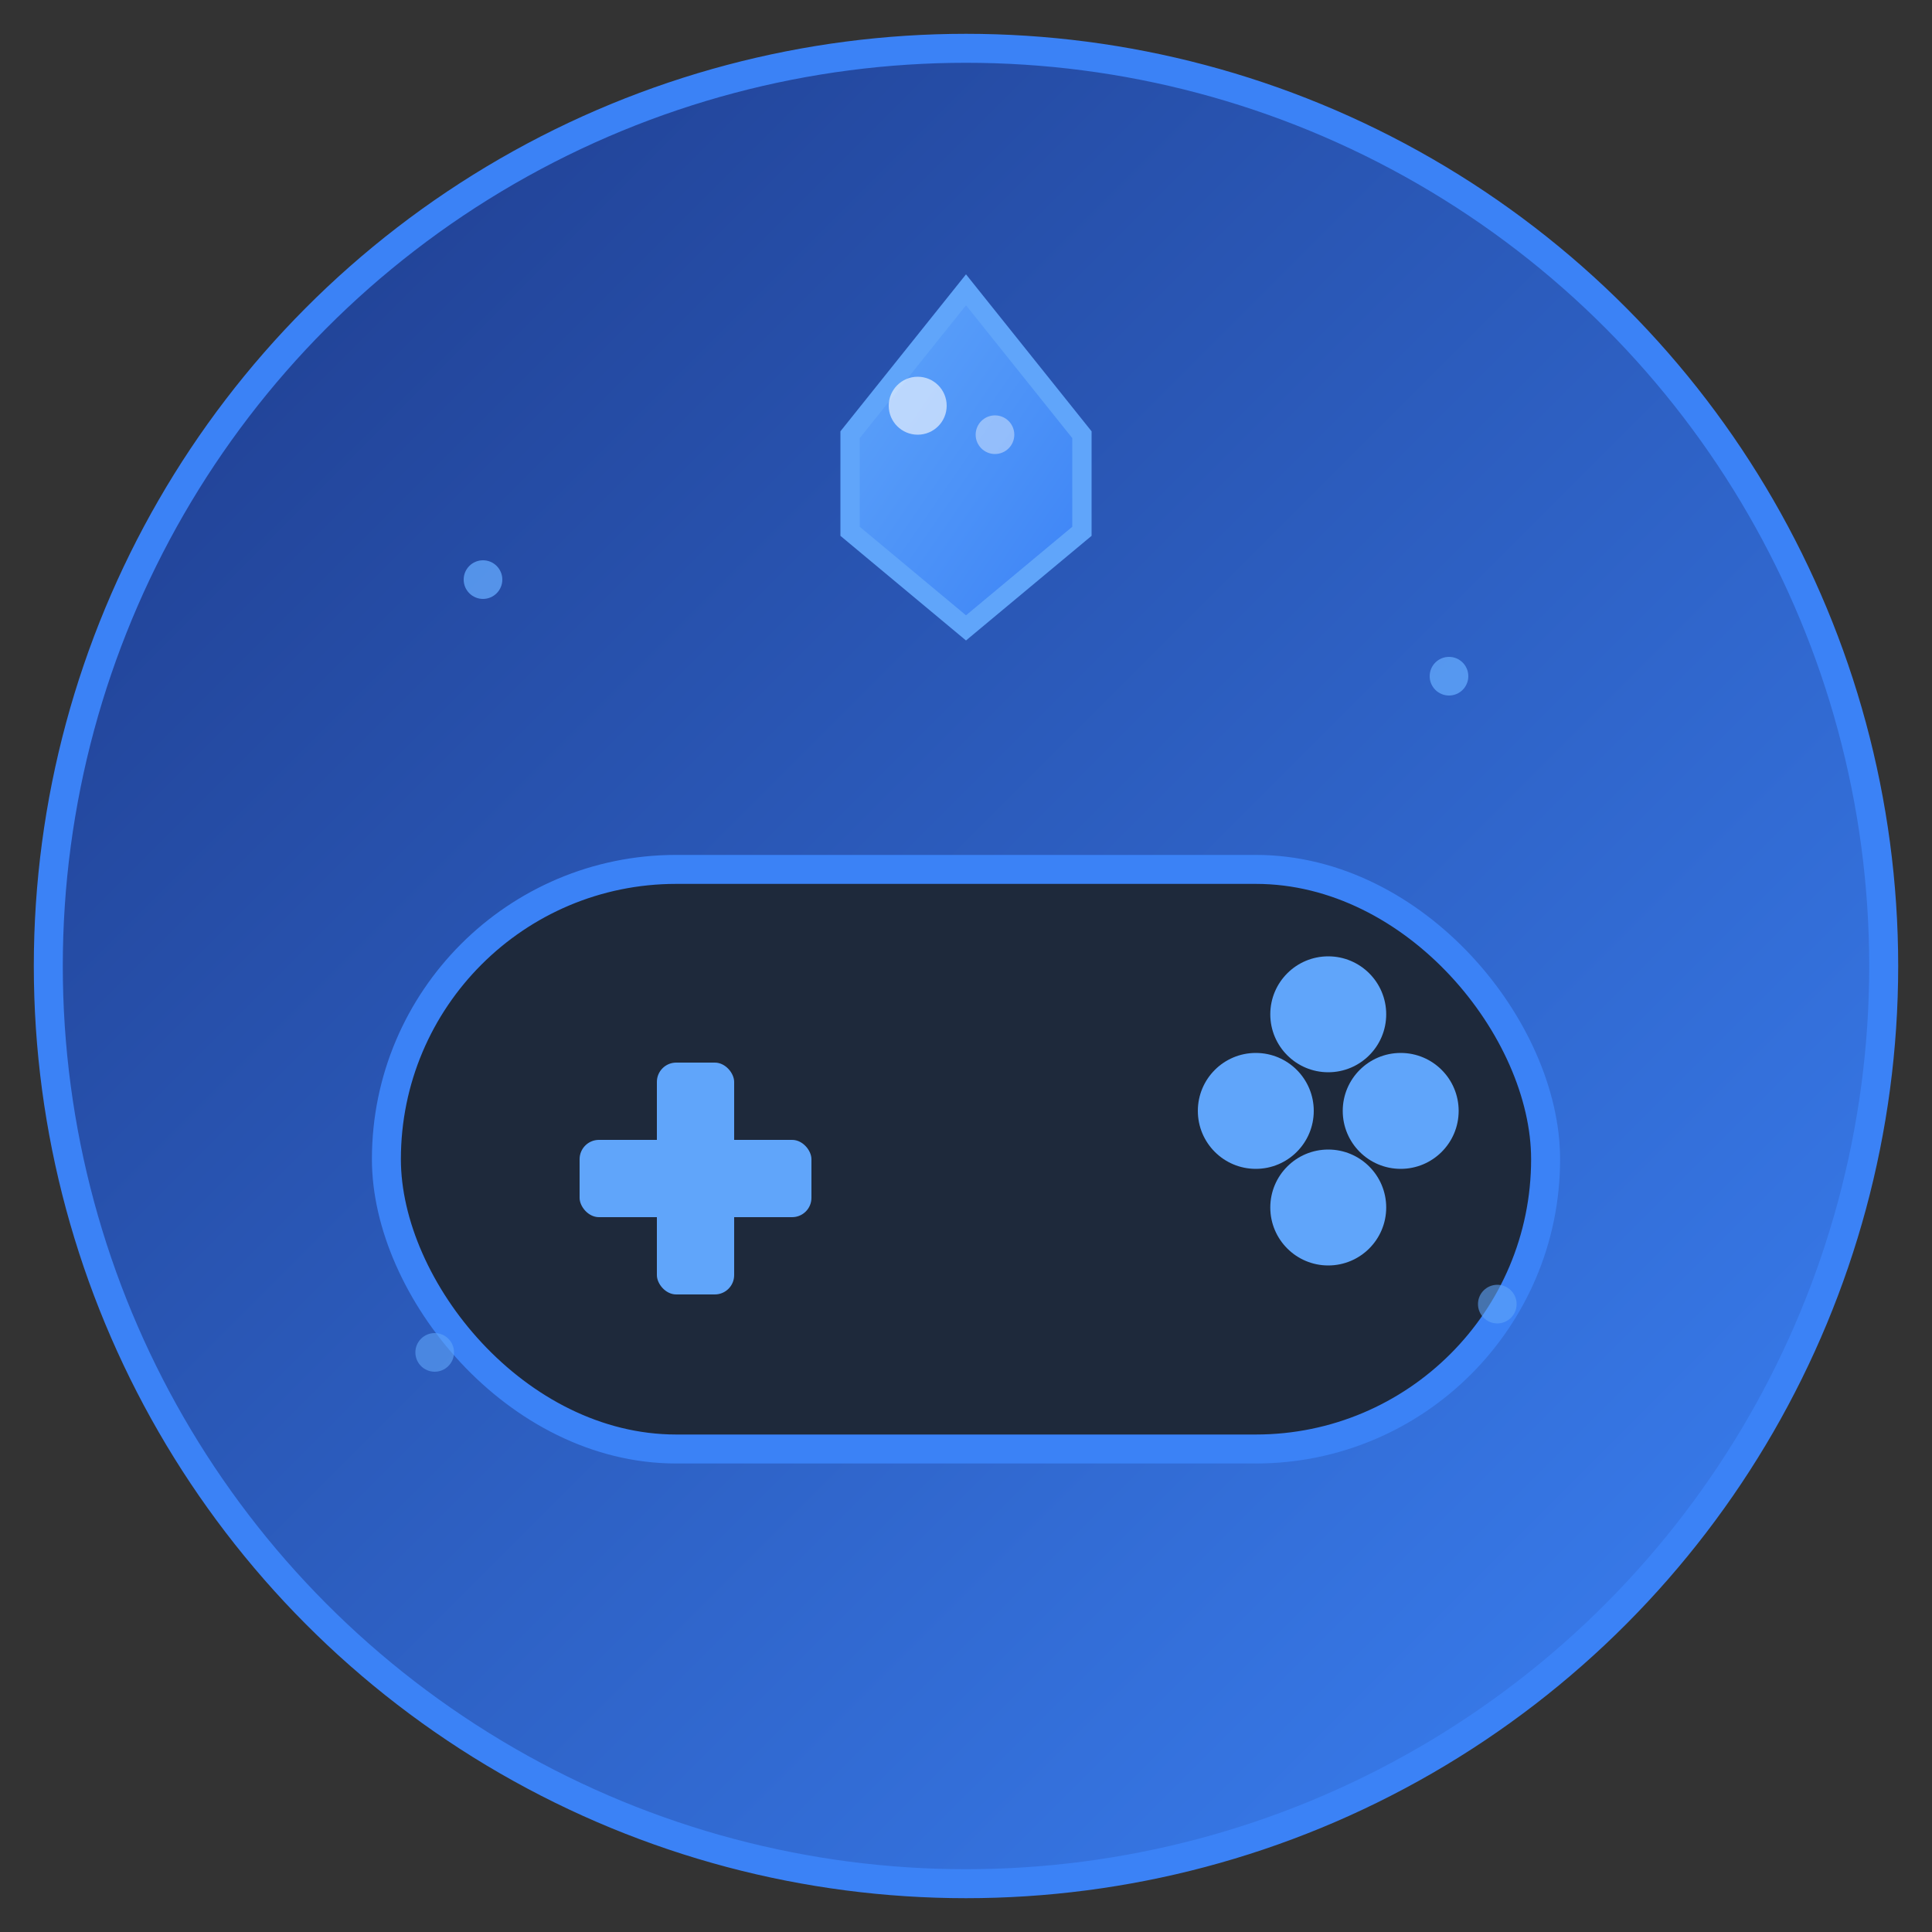 <svg width="200" height="200" viewBox="0 0 200 200" fill="none" xmlns="http://www.w3.org/2000/svg">
  <rect x="0" y="0" width="200" height="200" fill="#333333" stroke="none"/>
  <!-- Background circle -->
  <circle cx="100" cy="100" r="95" fill="url(#gradient)" stroke="#3B82F6" stroke-width="3"/>
  
  <!-- Gradient definition -->
  <defs>
    <linearGradient id="gradient" x1="0%" y1="0%" x2="100%" y2="100%">
      <stop offset="0%" style="stop-color:#1e3a8a;stop-opacity:1" />
      <stop offset="100%" style="stop-color:#3b82f6;stop-opacity:1" />
    </linearGradient>
    <linearGradient id="gemGradient" x1="0%" y1="0%" x2="100%" y2="100%">
      <stop offset="0%" style="stop-color:#60a5fa;stop-opacity:1" />
      <stop offset="100%" style="stop-color:#3b82f6;stop-opacity:1" />
    </linearGradient>
  </defs>
  
  <!-- Game controller base -->
  <rect x="40" y="90" width="120" height="60" rx="30" fill="#1e293b" stroke="#3B82F6" stroke-width="3"/>
  
  <!-- Left D-pad -->
  <g transform="translate(60, 110)">
    <rect x="8" y="0" width="8" height="24" rx="2" fill="#60a5fa"/>
    <rect x="0" y="8" width="24" height="8" rx="2" fill="#60a5fa"/>
  </g>
  
  <!-- Right buttons -->
  <circle cx="130" cy="115" r="6" fill="#60a5fa"/>
  <circle cx="145" cy="115" r="6" fill="#60a5fa"/>
  <circle cx="137.5" cy="105" r="6" fill="#60a5fa"/>
  <circle cx="137.5" cy="125" r="6" fill="#60a5fa"/>
  
  <!-- Diamond/Gem on top -->
  <g transform="translate(100, 50)">
    <!-- Top point -->
    <path d="M 0,-20 L 12,-5 L 12,5 L 0,15 L -12,5 L -12,-5 Z" 
          fill="url(#gemGradient)" 
          stroke="#60a5fa" 
          stroke-width="2"/>
    <!-- Shine effect -->
    <circle cx="-5" cy="-8" r="3" fill="white" opacity="0.6"/>
    <circle cx="3" cy="-5" r="2" fill="white" opacity="0.4"/>
  </g>
  
  <!-- Small sparkles -->
  <circle cx="50" cy="60" r="2" fill="#60a5fa" opacity="0.8"/>
  <circle cx="150" cy="70" r="2" fill="#60a5fa" opacity="0.8"/>
  <circle cx="45" cy="140" r="2" fill="#60a5fa" opacity="0.6"/>
  <circle cx="155" cy="135" r="2" fill="#60a5fa" opacity="0.6"/>
</svg>
